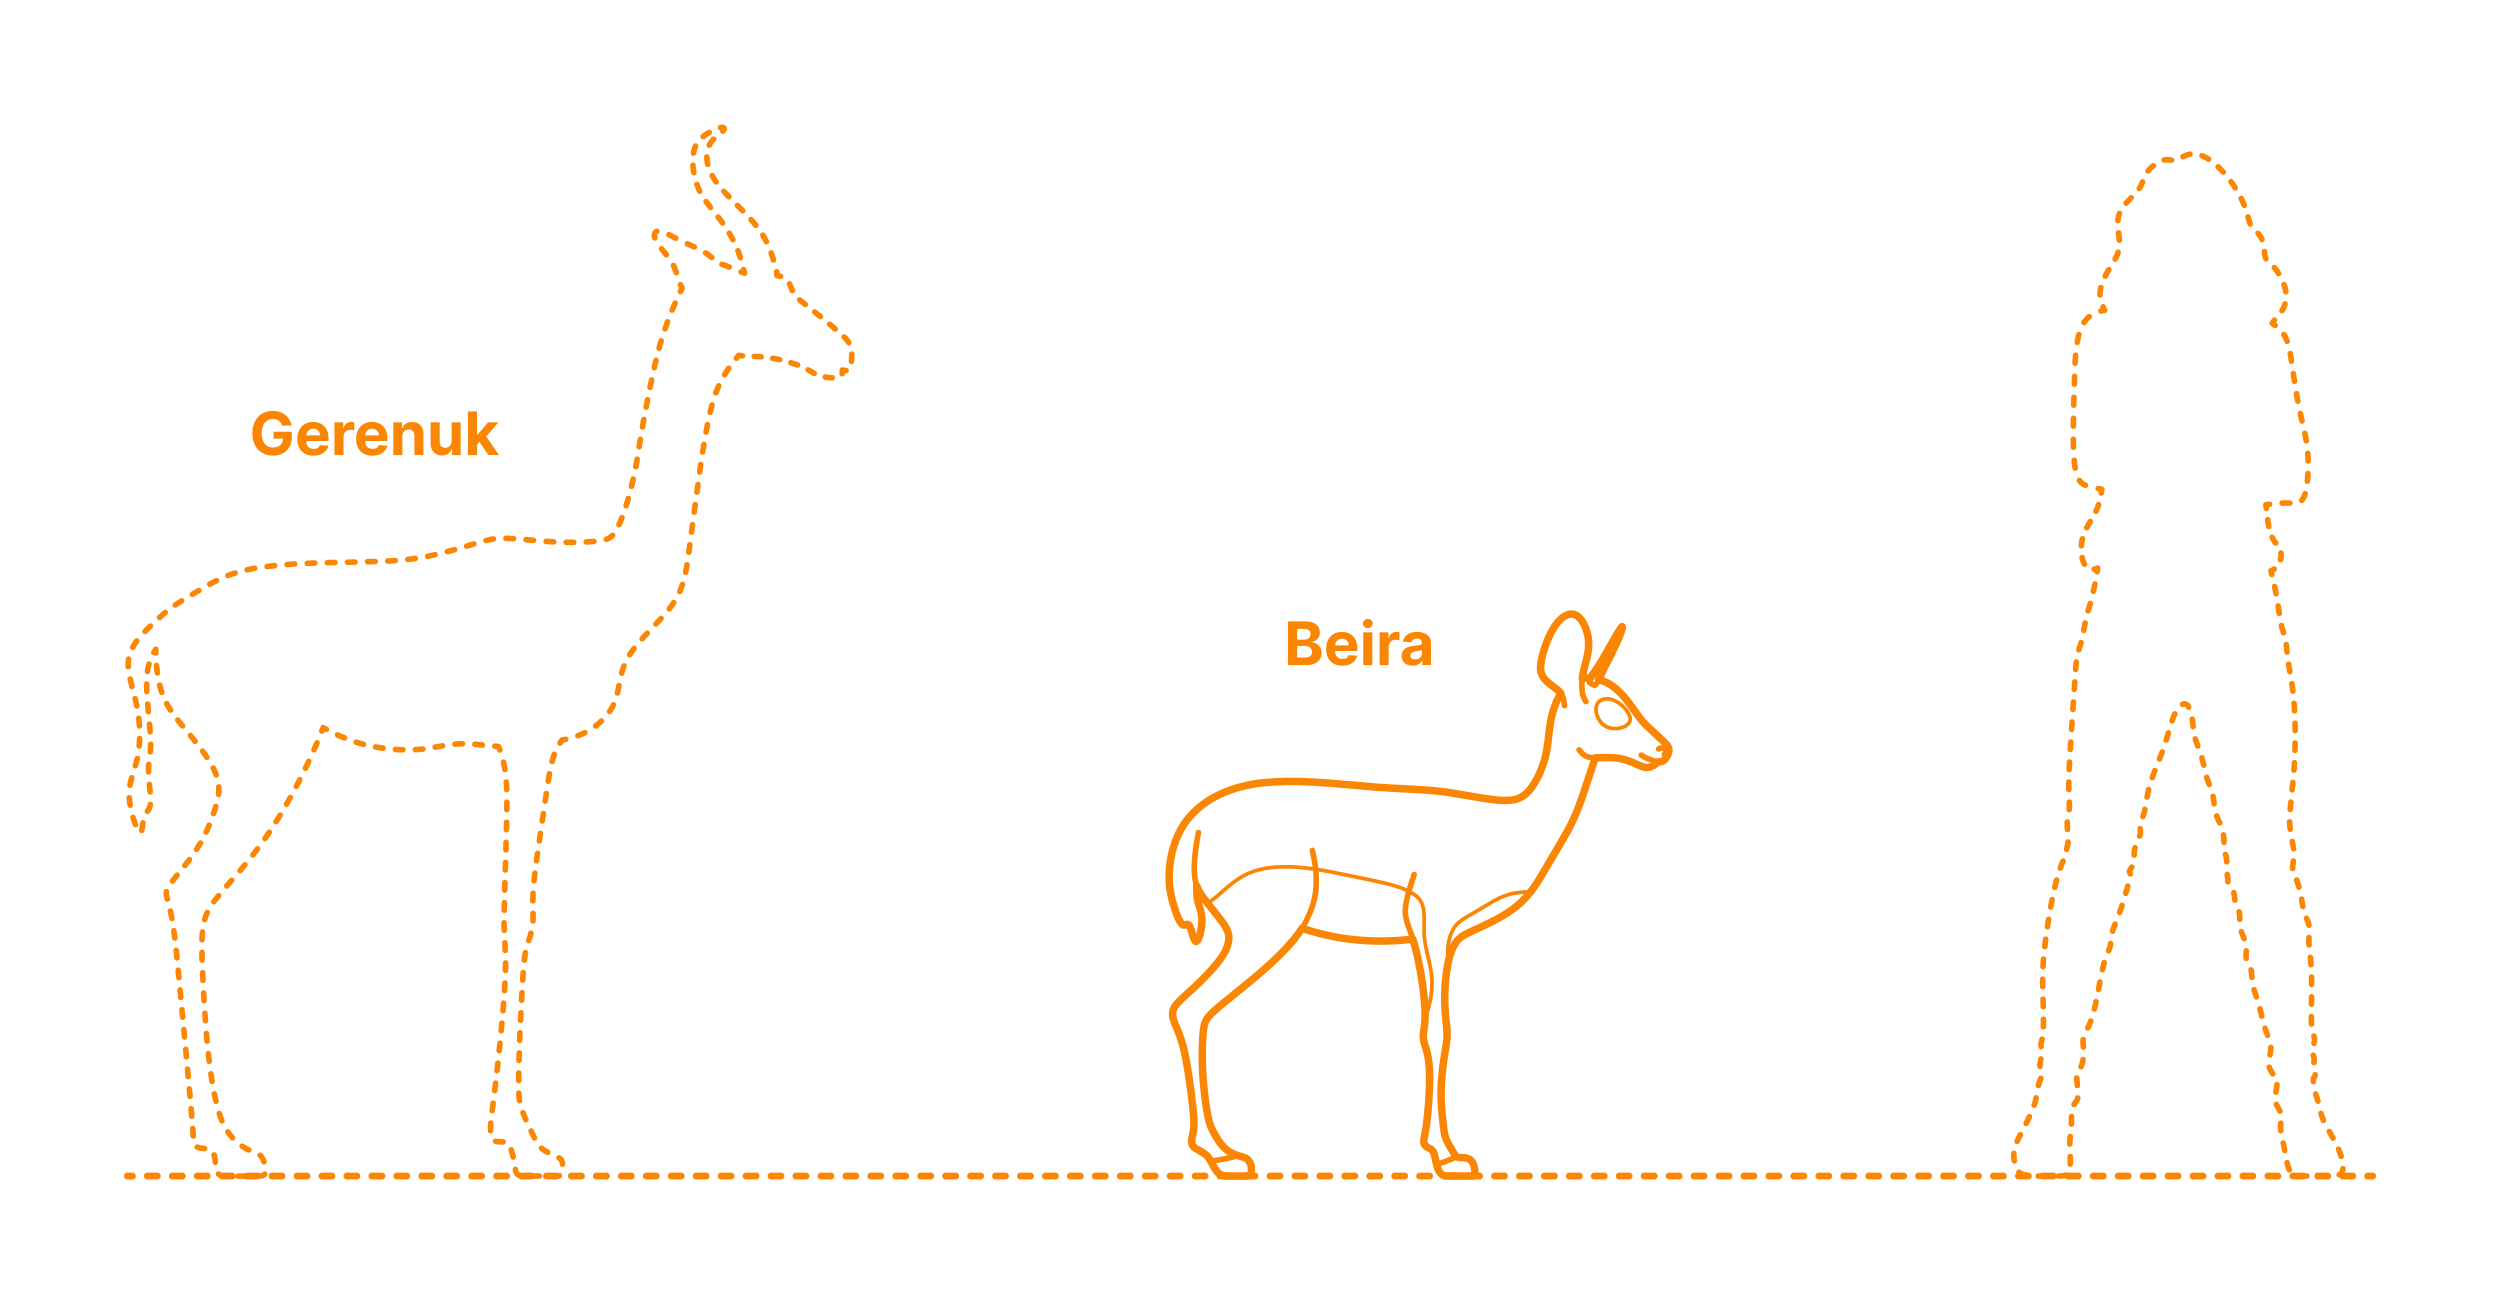 <?xml version="1.0" encoding="utf-8"?>
<!-- Generator: Adobe Illustrator 27.0.0, SVG Export Plug-In . SVG Version: 6.00 Build 0)  -->
<!DOCTYPE svg PUBLIC "-//W3C//DTD SVG 1.1//EN" "http://www.w3.org/Graphics/SVG/1.1/DTD/svg11.dtd">
<svg version="1.1" xmlns:x="http://ns.adobe.com/Extensibility/1.0/" xmlns:i="http://ns.adobe.com/AdobeIllustrator/10.0/" xmlns:graph="http://ns.adobe.com/Graphs/1.0/"
	 xmlns="http://www.w3.org/2000/svg" xmlns:xlink="http://www.w3.org/1999/xlink" x="0px" y="0px" width="1000px" height="525px"
	 viewBox="0 0 1000 525" enable-background="new 0 0 1000 525" xml:space="preserve">
<g id="FILL-BACKGROUND">
	<rect x="0" fill="#FFFFFF" width="1000" height="525"/>
</g>
<g id="N-TEXT">
	<g id="MTEXT_00000154400396371997111720000004469694049753736631_">
		<g>
			<g>
				<g>
					<path fill="#FB8604" d="M112.823,170.212c-0.119-0.415-0.287-0.783-0.503-1.104c-0.216-0.321-0.479-0.594-0.788-0.818
						s-0.662-0.396-1.057-0.516s-0.831-0.179-1.309-0.179c-0.892,0-1.675,0.222-2.348,0.665s-1.197,1.086-1.572,1.93
						s-0.562,1.874-0.562,3.09s0.185,2.25,0.554,3.102c0.369,0.853,0.892,1.501,1.568,1.947c0.676,0.446,1.475,0.669,2.395,0.669
						c0.836,0,1.55-0.149,2.144-0.448s1.049-0.72,1.364-1.266c0.314-0.545,0.473-1.19,0.473-1.935l0.75,0.111h-4.5v-2.778h7.304
						v2.199c0,1.534-0.323,2.851-0.972,3.95c-0.647,1.1-1.54,1.946-2.676,2.54c-1.137,0.594-2.438,0.891-3.903,0.891
						c-1.637,0-3.074-0.362-4.312-1.087c-1.239-0.724-2.203-1.755-2.894-3.094c-0.69-1.338-1.035-2.927-1.035-4.769
						c0-1.415,0.205-2.677,0.617-3.788s0.99-2.053,1.734-2.825c0.744-0.773,1.611-1.361,2.6-1.764s2.06-0.605,3.213-0.605
						c0.989,0,1.909,0.144,2.762,0.431s1.609,0.692,2.271,1.214c0.661,0.523,1.203,1.144,1.623,1.862
						c0.421,0.719,0.69,1.51,0.81,2.374H112.823z"/>
					<path fill="#FB8604" d="M125.403,182.281c-1.347,0-2.504-0.274-3.473-0.823s-1.715-1.327-2.237-2.335
						c-0.523-1.009-0.784-2.203-0.784-3.584c0-1.347,0.261-2.528,0.784-3.545c0.522-1.017,1.26-1.81,2.211-2.378
						c0.952-0.568,2.07-0.852,3.354-0.852c0.863,0,1.669,0.138,2.416,0.413c0.747,0.276,1.4,0.689,1.96,1.24
						s0.996,1.243,1.309,2.075c0.312,0.833,0.469,1.806,0.469,2.919v0.997h-11.055v-2.25h7.637c0-0.522-0.113-0.985-0.341-1.389
						c-0.228-0.403-0.541-0.72-0.941-0.95c-0.401-0.23-0.865-0.345-1.394-0.345c-0.552,0-1.039,0.126-1.462,0.379
						c-0.424,0.253-0.754,0.591-0.993,1.014c-0.238,0.423-0.36,0.894-0.366,1.411v2.139c0,0.647,0.121,1.208,0.362,1.679
						c0.241,0.472,0.584,0.835,1.027,1.091c0.442,0.255,0.968,0.383,1.576,0.383c0.403,0,0.772-0.057,1.108-0.17
						c0.335-0.114,0.622-0.284,0.86-0.511c0.238-0.228,0.421-0.506,0.546-0.835l3.357,0.222c-0.17,0.807-0.519,1.51-1.044,2.109
						s-1.201,1.065-2.028,1.398C127.436,182.114,126.482,182.281,125.403,182.281z"/>
					<path fill="#FB8604" d="M133.781,182.025v-13.091h3.52v2.284h0.137c0.238-0.812,0.639-1.428,1.201-1.845
						c0.562-0.418,1.211-0.626,1.943-0.626c0.182,0,0.378,0.011,0.588,0.034c0.211,0.022,0.396,0.054,0.555,0.094v3.221
						c-0.171-0.051-0.406-0.096-0.708-0.136c-0.301-0.04-0.576-0.06-0.826-0.06c-0.534,0-1.01,0.115-1.428,0.345
						s-0.747,0.55-0.988,0.959c-0.242,0.409-0.362,0.88-0.362,1.415v7.406H133.781z"/>
					<path fill="#FB8604" d="M148.942,182.281c-1.346,0-2.504-0.274-3.473-0.823s-1.715-1.327-2.237-2.335
						c-0.522-1.009-0.784-2.203-0.784-3.584c0-1.347,0.262-2.528,0.784-3.545s1.26-1.81,2.212-2.378
						c0.951-0.568,2.069-0.852,3.354-0.852c0.863,0,1.669,0.138,2.416,0.413c0.747,0.276,1.4,0.689,1.961,1.24
						c0.56,0.551,0.995,1.243,1.308,2.075c0.312,0.833,0.469,1.806,0.469,2.919v0.997h-11.054v-2.25h7.637
						c0-0.522-0.114-0.985-0.342-1.389c-0.227-0.403-0.541-0.72-0.941-0.95s-0.865-0.345-1.394-0.345
						c-0.551,0-1.038,0.126-1.462,0.379c-0.423,0.253-0.754,0.591-0.992,1.014c-0.239,0.423-0.361,0.894-0.367,1.411v2.139
						c0,0.647,0.121,1.208,0.362,1.679c0.242,0.472,0.584,0.835,1.027,1.091c0.443,0.255,0.969,0.383,1.577,0.383
						c0.403,0,0.772-0.057,1.107-0.17s0.622-0.284,0.861-0.511c0.238-0.228,0.42-0.506,0.545-0.835l3.358,0.222
						c-0.171,0.807-0.519,1.51-1.044,2.109c-0.526,0.6-1.202,1.065-2.029,1.398C150.976,182.114,150.022,182.281,148.942,182.281z"
						/>
					<path fill="#FB8604" d="M160.951,174.457v7.568h-3.631v-13.091h3.461v2.31h0.153c0.289-0.761,0.775-1.365,1.457-1.811
						c0.682-0.446,1.509-0.669,2.48-0.669c0.909,0,1.701,0.199,2.378,0.597c0.676,0.397,1.201,0.964,1.576,1.7
						s0.562,1.612,0.562,2.629v8.335h-3.631v-7.688c0.006-0.801-0.198-1.428-0.613-1.879s-0.985-0.677-1.713-0.677
						c-0.489,0-0.919,0.105-1.291,0.315c-0.372,0.21-0.662,0.516-0.87,0.917C161.063,173.413,160.957,173.894,160.951,174.457z"/>
					<path fill="#FB8604" d="M180.639,176.451v-7.517h3.631v13.091h-3.486v-2.378h-0.137c-0.295,0.767-0.785,1.384-1.47,1.85
						s-1.519,0.699-2.501,0.699c-0.875,0-1.646-0.199-2.311-0.597c-0.664-0.397-1.183-0.963-1.555-1.696s-0.562-1.611-0.567-2.634
						v-8.335h3.631v7.688c0.006,0.772,0.213,1.383,0.622,1.833c0.409,0.449,0.958,0.673,1.646,0.673
						c0.438,0,0.847-0.101,1.227-0.302c0.381-0.202,0.689-0.501,0.925-0.899C180.529,177.528,180.644,177.036,180.639,176.451z"/>
					<path fill="#FB8604" d="M187.167,182.025V164.57h3.631v17.455H187.167z M190.457,178.258l0.008-4.355h0.528l4.193-4.969h4.168
						l-5.634,6.58h-0.86L190.457,178.258z M195.349,182.025l-3.853-5.702l2.421-2.565l5.685,8.267H195.349z"/>
				</g>
			</g>
		</g>
	</g>
	<g id="MTEXT_00000119826489040100957770000013278149748559754391_">
		<g>
			<g>
				<g>
					<path fill="#FB8604" d="M515.172,266.025V248.57h6.988c1.284,0,2.355,0.19,3.213,0.571c0.858,0.38,1.503,0.907,1.935,1.581
						s0.648,1.448,0.648,2.323c0,0.682-0.137,1.28-0.409,1.794c-0.273,0.514-0.646,0.935-1.121,1.261s-1.016,0.558-1.623,0.695v0.17
						c0.664,0.028,1.288,0.216,1.87,0.562s1.056,0.831,1.419,1.453c0.364,0.622,0.546,1.362,0.546,2.22
						c0,0.926-0.229,1.751-0.687,2.476c-0.457,0.725-1.132,1.297-2.023,1.717c-0.893,0.421-1.992,0.631-3.299,0.631H515.172z
						 M518.862,255.875h2.735c0.506,0,0.956-0.09,1.351-0.269c0.396-0.179,0.708-0.433,0.938-0.763
						c0.23-0.33,0.346-0.725,0.346-1.185c0-0.63-0.224-1.139-0.669-1.525c-0.446-0.386-1.078-0.58-1.896-0.58h-2.804V255.875z
						 M518.862,263.008h3.008c1.028,0,1.778-0.197,2.25-0.592s0.708-0.922,0.708-1.581c0-0.483-0.117-0.909-0.35-1.278
						c-0.233-0.369-0.564-0.659-0.993-0.869c-0.429-0.21-0.938-0.315-1.529-0.315h-3.094V263.008z"/>
					<path fill="#FB8604" d="M536.93,266.281c-1.347,0-2.504-0.274-3.473-0.823s-1.715-1.327-2.237-2.335
						c-0.523-1.009-0.784-2.203-0.784-3.584c0-1.347,0.261-2.528,0.784-3.545c0.522-1.017,1.26-1.81,2.211-2.378
						c0.952-0.568,2.07-0.852,3.354-0.852c0.863,0,1.669,0.138,2.416,0.413c0.747,0.276,1.4,0.689,1.96,1.24
						s0.996,1.243,1.309,2.075c0.312,0.833,0.469,1.806,0.469,2.919v0.997h-11.055v-2.25h7.637c0-0.522-0.113-0.985-0.341-1.389
						c-0.228-0.403-0.541-0.72-0.941-0.95c-0.401-0.23-0.865-0.345-1.394-0.345c-0.552,0-1.039,0.126-1.462,0.379
						c-0.424,0.253-0.754,0.591-0.993,1.014c-0.238,0.423-0.36,0.894-0.366,1.411v2.139c0,0.647,0.121,1.208,0.362,1.679
						c0.241,0.472,0.584,0.835,1.027,1.091c0.442,0.255,0.968,0.383,1.576,0.383c0.403,0,0.772-0.057,1.108-0.17
						c0.335-0.114,0.622-0.284,0.86-0.511c0.238-0.228,0.421-0.506,0.546-0.835l3.357,0.222c-0.17,0.807-0.519,1.51-1.044,2.109
						s-1.201,1.065-2.028,1.398C538.962,266.114,538.009,266.281,536.93,266.281z"/>
					<path fill="#FB8604" d="M547.14,251.247c-0.54,0-1.003-0.179-1.389-0.537c-0.387-0.358-0.58-0.79-0.58-1.295
						c0-0.505,0.193-0.939,0.58-1.3c0.386-0.361,0.847-0.541,1.381-0.541c0.545,0,1.01,0.179,1.393,0.537
						c0.384,0.358,0.576,0.79,0.576,1.295c0,0.505-0.192,0.939-0.576,1.299C548.142,251.066,547.68,251.247,547.14,251.247z
						 M545.308,266.025v-13.091h3.631v13.091H545.308z"/>
					<path fill="#FB8604" d="M551.836,266.025v-13.091h3.52v2.284h0.137c0.238-0.812,0.639-1.428,1.201-1.845
						c0.562-0.418,1.211-0.626,1.943-0.626c0.182,0,0.378,0.011,0.588,0.034c0.211,0.022,0.396,0.054,0.555,0.094v3.221
						c-0.171-0.051-0.406-0.096-0.708-0.136c-0.301-0.04-0.576-0.06-0.826-0.06c-0.534,0-1.01,0.115-1.428,0.345
						s-0.747,0.55-0.988,0.959c-0.242,0.409-0.362,0.88-0.362,1.415v7.406H551.836z"/>
					<path fill="#FB8604" d="M565.012,266.272c-0.835,0-1.579-0.146-2.232-0.439s-1.169-0.727-1.547-1.304s-0.566-1.297-0.566-2.161
						c0-0.727,0.133-1.338,0.4-1.833c0.267-0.494,0.631-0.892,1.091-1.193s0.984-0.529,1.572-0.682s1.206-0.261,1.854-0.324
						c0.762-0.08,1.375-0.155,1.841-0.226c0.466-0.071,0.804-0.177,1.015-0.319c0.21-0.142,0.315-0.352,0.315-0.631v-0.051
						c0-0.54-0.169-0.958-0.508-1.253c-0.338-0.295-0.816-0.443-1.436-0.443c-0.653,0-1.174,0.144-1.56,0.431
						c-0.387,0.287-0.643,0.646-0.768,1.078l-3.357-0.273c0.17-0.795,0.506-1.484,1.006-2.067c0.5-0.582,1.146-1.031,1.938-1.347
						c0.793-0.315,1.712-0.473,2.757-0.473c0.728,0,1.425,0.085,2.093,0.255c0.667,0.17,1.262,0.435,1.781,0.793
						s0.931,0.817,1.231,1.376s0.452,1.229,0.452,2.007v8.83h-3.443v-1.815h-0.103c-0.21,0.409-0.491,0.769-0.844,1.078
						c-0.353,0.31-0.775,0.551-1.27,0.725C566.23,266.186,565.66,266.272,565.012,266.272z M566.052,263.767
						c0.534,0,1.006-0.107,1.415-0.32s0.729-0.501,0.963-0.865c0.233-0.363,0.35-0.775,0.35-1.236v-1.389
						c-0.114,0.074-0.269,0.141-0.465,0.201c-0.195,0.06-0.416,0.113-0.66,0.162s-0.489,0.091-0.733,0.128s-0.466,0.07-0.664,0.098
						c-0.427,0.062-0.799,0.162-1.117,0.298c-0.318,0.136-0.565,0.319-0.741,0.549c-0.176,0.23-0.264,0.516-0.264,0.857
						c0,0.494,0.18,0.871,0.541,1.129C565.036,263.637,565.495,263.767,566.052,263.767z"/>
				</g>
			</g>
		</g>
	</g>
</g>
<g id="N-DIMENSIONS">
</g>
<g id="_x32_D_x24_AG-DIAGRAM">
	<g id="POLYLINE_00000133516316828664170180000003500539588201925562_">
		<g>
			<g>
				
					<line fill="none" stroke="#FB8604" stroke-width="2.75" stroke-linecap="round" stroke-linejoin="round" x1="50.943" y1="470.414" x2="52.943" y2="470.414"/>
				
					<line fill="none" stroke="#FB8604" stroke-width="2.75" stroke-linecap="round" stroke-linejoin="round" stroke-dasharray="3.992,5.987" x1="58.931" y1="470.414" x2="944.063" y2="470.414"/>
				
					<line fill="none" stroke="#FB8604" stroke-width="2.75" stroke-linecap="round" stroke-linejoin="round" x1="947.057" y1="470.414" x2="949.057" y2="470.414"/>
			</g>
		</g>
	</g>
</g>
<g id="_x32_D_x24_AG-DETAILS-DIAGRAM">
	<g id="POLYLINE_00000118389254162196789710000001954257947098902934_">
		<g>
			<g>
				<path fill="none" stroke="#FB8604" stroke-width="2.25" stroke-linecap="round" stroke-linejoin="round" d="M62.328,261.206
					c-0.013-0.501-0.021-1.001-0.026-1.5c-0.281,0.413-0.547,0.836-0.796,1.271"/>
				
					<path fill="none" stroke="#FB8604" stroke-width="2.25" stroke-linecap="round" stroke-linejoin="round" stroke-dasharray="3.021,5.035" d="
					M59.588,265.618c-0.385,1.405-0.631,2.854-0.771,4.297c-0.686,8.224,1.208,18.277,1.446,26.514
					c0.059,1.905-0.053,3.852-0.3,5.742c-0.189,1.456-0.512,3.654-0.557,5.118c-0.062,1.359,0.018,2.781,0.128,4.136l0.548,5.783
					c0.107,1.457,0.214,2.972,0.056,4.426c-0.077,0.707-0.254,1.413-0.616,2.031c-0.321,0.568-0.81,1.122-1.169,1.667
					c-0.287,0.432-0.522,0.903-0.683,1.397c-0.552,1.711-0.581,3.812-0.99,5.557c-0.059,0.217-0.123,0.44-0.252,0.627l-0.007,0.01
					l-0.007,0.01l-0.008,0.009l-0.008,0.009l-0.008,0.009l-0.008,0.009l-0.008,0.008l-0.008,0.008l-0.008,0.007l-0.008,0.007
					l-0.008,0.007l-0.008,0.006l-0.008,0.006l-0.008,0.006l-0.008,0.006l-0.008,0.005l-0.009,0.005l-0.009,0.005l-0.009,0.004
					l-0.009,0.004l-0.009,0.003l-0.009,0.003l-0.009,0.003l-0.009,0.003l-0.014,0.003l-0.014,0.002l-0.014,0.002l-0.014,0.001
					h-0.014l-0.014,0l-0.015-0.001l-0.015-0.002l-0.015-0.002l-0.015-0.004l-0.015-0.004l-0.015-0.005l-0.015-0.006l-0.016-0.006
					l-0.016-0.007l-0.016-0.008l-0.016-0.009l-0.016-0.009L55.949,333l-0.016-0.011l-0.017-0.012l-0.017-0.012l-0.017-0.013
					l-0.017-0.013l-0.017-0.014l-0.017-0.015l-0.017-0.016c-0.168-0.153-0.303-0.346-0.429-0.534
					c-0.239-0.356-0.44-0.768-0.628-1.154c-1.218-2.672-2.012-5.56-2.581-8.437c-0.305-1.632-0.522-3.302-0.525-4.964
					c-0.007-1.543,0.166-3.098,0.484-4.607c0.65-3.136,2.11-6.653,2.788-9.783c0.822-3.726,1.05-7.597,0.932-11.404
					c-0.102-3.046-0.447-6.134-1.022-9.127c-0.622-3.179-1.839-7.447-2.62-10.613c-0.754-3.249-1.379-6.706-0.488-9.989
					c0.571-2.125,1.664-4.081,2.955-5.849c2.516-3.48,6.561-6.972,9.706-9.916c3.415-3.232,7.511-5.779,11.533-8.185
					c4.718-2.735,10.347-6.317,15.455-8.193c4.63-1.779,9.562-2.803,14.471-3.442c7.104-0.938,14.802-1.298,21.97-1.562
					c6.427-0.167,24.822-0.415,31.044-0.949c4.055-0.308,8.256-0.849,12.24-1.666c4.255-0.862,8.724-2.055,12.892-3.276
					c2.575-0.734,9.733-3.027,12.485-3.511c1.622-0.323,3.304-0.479,4.958-0.461c4.047,0.05,12.591,0.985,16.549,1.267
					c7.058,0.51,14.255,0.671,21.291-0.165c1.326-0.184,2.696-0.36,3.928-0.912c0.977-0.433,1.794-1.165,2.427-2.019
					c0.597-0.795,1.083-1.691,1.522-2.581c0.663-1.361,1.268-2.827,1.808-4.242c2.4-6.368,4.042-13.174,5.337-19.85
					c0.812-4.184,1.464-8.922,2.169-13.123c1.928-10.649,4.194-22.972,6.908-33.428c1.917-7.288,4.58-14.462,7.729-21.337"/>
				<path fill="none" stroke="#FB8604" stroke-width="2.25" stroke-linecap="round" stroke-linejoin="round" d="M272.173,116.599
					c0.216-0.451,0.434-0.901,0.654-1.35c-0.232-0.434-0.442-0.889-0.636-1.358"/>
				
					<path fill="none" stroke="#FB8604" stroke-width="2.25" stroke-linecap="round" stroke-linejoin="round" stroke-dasharray="3.076,5.127" d="
					M270.538,109.036c-0.181-0.539-0.369-1.065-0.573-1.571c-0.721-1.811-1.797-3.474-2.99-5.006
					c-1.573-2.052-3.582-4.205-4.729-6.532c-0.288-0.62-0.543-1.297-0.488-1.992c0.038-0.479,0.268-0.951,0.669-1.227
					c0.323-0.229,0.728-0.315,1.12-0.303c0.438,0.012,0.872,0.118,1.289,0.249c0.719,0.229,1.43,0.554,2.11,0.882
					c1.175,0.569,3.288,1.721,4.462,2.312c1.503,0.768,4.329,2.01,5.898,2.709c3.42,1.552,6.991,3.317,9.154,6.518
					c2.295,0.554,4.556,1.405,6.718,2.35c0.276,0.121,0.566,0.251,0.866,0.384"/>
				<path fill="none" stroke="#FB8604" stroke-width="2.25" stroke-linecap="round" stroke-linejoin="round" d="M296.407,108.804
					c0.492,0.185,0.974,0.346,1.427,0.462c-0.06-0.185-0.217-0.758-0.402-1.447"/>
				
					<path fill="none" stroke="#FB8604" stroke-width="2.25" stroke-linecap="round" stroke-linejoin="round" stroke-dasharray="2.941,4.902" d="
					M296.15,103.086c-1.484-4.855-3.948-9.382-6.857-13.527c-2.679-3.934-6.55-7.823-8.852-12.006
					c-1.173-2.116-2.001-4.432-2.557-6.784c-0.54-2.322-0.842-4.731-0.768-7.117c0.065-2.008,0.427-4.059,1.419-5.828
					c1.367-2.461,3.761-4.144,6.195-5.448c1.102-0.566,2.256-1.103,3.474-1.36c0.334-0.062,0.686-0.112,1.022-0.033
					c0.185,0.045,0.369,0.16,0.436,0.346c0.068,0.184,0.019,0.387-0.067,0.556c-0.235,0.433-0.642,0.768-1.009,1.087
					c-1.61,1.332-3.452,2.591-4.524,4.43c-1.198,2.011-1.518,4.442-1.251,6.742c0.43,3.843,2.499,7.271,4.876,10.236
					c3.086,3.877,8.315,8.637,11.672,12.299c2.415,2.611,4.738,5.411,6.447,8.543c1.927,3.467,3.206,7.3,4.272,11.124"/>
				<path fill="none" stroke="#FB8604" stroke-width="2.25" stroke-linecap="round" stroke-linejoin="round" d="M310.665,108.722
					c0.086,0.495,0.134,0.996,0.102,1.495c0.492,0.071,0.988,0.165,1.471,0.301"/>
				
					<path fill="none" stroke="#FB8604" stroke-width="2.25" stroke-linecap="round" stroke-linejoin="round" stroke-dasharray="2.901,4.834" d="
					M315.8,113.539c0.666,1.372,1.066,2.948,1.882,4.224c0.597,0.925,1.461,1.646,2.316,2.324
					c5.671,4.467,12.046,9.575,17.391,14.408c0.637,0.611,1.267,1.264,1.787,1.979c0.417,0.573,0.768,1.201,1.006,1.869
					c0.712,2.068,0.539,4.337,0.394,6.484c-0.06,0.671-0.093,1.406-0.291,2.055c-0.007,0.022-0.014,0.044-0.021,0.066"/>
				<path fill="none" stroke="#FB8604" stroke-width="2.25" stroke-linecap="round" stroke-linejoin="round" d="M338.431,148.208
					c-0.5,0-1-0.093-1.483-0.212c-0.002,0.04-0.005,0.12-0.006,0.16l-0.01,0.663c-0.007,0.223-0.021,0.453-0.065,0.675"/>
				
					<path fill="none" stroke="#FB8604" stroke-width="2.25" stroke-linecap="round" stroke-linejoin="round" stroke-dasharray="2.804,4.673" d="
					M332.895,151.117c-0.734-0.019-1.468-0.096-2.189-0.197c-1.753-0.254-3.491-0.745-5.052-1.595
					c-1.298-0.7-2.819-1.677-4.16-2.287c-2.047-0.953-4.221-1.695-6.387-2.325c-3.254-0.931-6.613-1.628-9.985-1.94
					c-1.768-0.172-3.807-0.209-5.788-0.305"/>
				<path fill="none" stroke="#FB8604" stroke-width="2.25" stroke-linecap="round" stroke-linejoin="round" d="M297.003,142.312
					c-0.512-0.048-1.01-0.106-1.488-0.178c-0.322,0.38-0.641,0.764-0.958,1.15"/>
				
					<path fill="none" stroke="#FB8604" stroke-width="2.25" stroke-linecap="round" stroke-linejoin="round" stroke-dasharray="3.035,5.059" d="
					M291.498,147.318c-1.579,2.269-2.985,4.654-4.099,7.18c-1.462,3.283-2.475,6.804-3.307,10.294
					c-1.556,6.529-2.773,14.189-3.802,20.852l-5.283,39.011c-0.559,3.717-1.29,7.491-2.7,10.988
					c-0.864,2.167-1.989,4.245-3.316,6.164c-2.619,3.857-7.963,9.138-11.151,12.612c-2.772,3.054-5.561,6.253-7.406,9.969
					c-0.987,2.004-1.647,4.175-2.137,6.351c-0.686,2.996-1.12,6.487-2.149,9.384c-0.526,1.486-1.253,2.909-2.123,4.222
					c-1.591,2.401-3.664,4.476-5.972,6.191c-2.787,2.076-5.96,3.614-9.298,4.579"/>
				<path fill="none" stroke="#FB8604" stroke-width="2.25" stroke-linecap="round" stroke-linejoin="round" d="M226.298,295.715
					c-0.49,0.098-0.983,0.185-1.478,0.259c-0.275,0.415-0.548,0.833-0.816,1.256"/>
				
					<path fill="none" stroke="#FB8604" stroke-width="2.25" stroke-linecap="round" stroke-linejoin="round" stroke-dasharray="3.017,5.028" d="
					M221.707,301.691c-0.508,1.364-0.882,2.818-1.203,4.233c-0.554,2.463-1.064,5.546-1.477,8.052
					c-1.616,11.316-4.326,28.106-5.528,39.344c-0.217,2.27-0.359,4.657-0.375,6.937c-0.056,3.256,0.352,6.933-0.106,10.167
					c-0.279,2.22-1.33,5.114-1.969,7.256c-0.411,1.388-0.782,2.844-1.031,4.269c-0.394,2.228-0.588,4.638-0.746,6.897
					c-0.842,15.043-1.961,32.809-1.762,47.782c0.031,1.404,0.121,2.834,0.396,4.212c0.657,3.207,2.108,6.268,3.447,9.238
					c1.123,2.273,2.518,5.672,3.944,7.733c0.584,0.83,1.314,1.557,2.146,2.139c1.739,1.208,3.838,2.058,5.743,2.968
					c0.473,0.235,0.945,0.519,1.26,0.953c0.23,0.313,0.37,0.685,0.455,1.061c0.116,0.516,0.152,1.053,0.157,1.58
					c-0.002,0.873-0.077,1.764-0.335,2.602c-0.101,0.31-0.24,0.619-0.47,0.856c-0.164,0.17-0.375,0.29-0.602,0.352
					c-0.293,0.083-0.61,0.087-0.913,0.09c-0.895-0.034-13.818,0.088-14.253-0.092c-0.713-0.099-1.47-0.342-1.856-0.997
					c-0.136-0.221-0.231-0.468-0.305-0.716c-0.226-0.759-0.326-1.897-0.436-2.691c-0.27-2.03-0.784-4.059-1.399-6.01
					c-0.22-0.666-0.44-1.37-0.791-1.979c-0.222-0.383-0.537-0.724-0.945-0.91c-0.328-0.154-0.692-0.216-1.05-0.253
					c-1.016-0.105-2.16,0.019-3.168-0.164c-0.414-0.081-0.821-0.246-1.136-0.532c-0.379-0.34-0.608-0.812-0.774-1.286
					c-0.292-0.836-0.39-1.732-0.423-2.613c-0.059-1.624,0.123-3.336,0.298-4.953c1.676-12.56,3.408-27.897,4.512-40.511
					c0.536-6.531,1.149-13.883,1.218-20.394c0.122-5.875-0.651-12.286-0.633-18.163c0.074-10.286,1.316-39.575,1.15-49.604
					c-0.034-2.31-0.126-4.842-0.326-7.144c-0.245-3.043-0.784-6.079-1.661-9.009"/>
				<path fill="none" stroke="#FB8604" stroke-width="2.25" stroke-linecap="round" stroke-linejoin="round" d="M199.959,300.006
					c-0.174-0.469-0.358-0.934-0.551-1.395l-1.493-0.142"/>
				
					<path fill="none" stroke="#FB8604" stroke-width="2.25" stroke-linecap="round" stroke-linejoin="round" stroke-dasharray="2.997,4.995" d="
					M192.942,297.995l-2.525-0.241c-2.27-0.168-4.64-0.287-6.915-0.198c-1.851,0.07-3.761,0.308-5.589,0.611
					c-2.228,0.392-6.386,1.203-8.566,1.438c-1.758,0.206-3.591,0.313-5.36,0.342c-6.627,0.081-13.301-0.732-19.685-2.525
					c-3.967-1.118-7.83-2.658-11.525-4.507"/>
				<path fill="none" stroke="#FB8604" stroke-width="2.25" stroke-linecap="round" stroke-linejoin="round" d="M130.565,291.759
					c-0.439-0.238-0.875-0.481-1.309-0.728c-0.177,0.467-0.356,0.934-0.537,1.401"/>
				
					<path fill="none" stroke="#FB8604" stroke-width="2.25" stroke-linecap="round" stroke-linejoin="round" stroke-dasharray="3.046,5.077" d="
					M126.813,297.136c-3.039,7.206-6.565,14.313-10.271,21.111c-3.193,5.797-6.76,11.756-10.539,17.18
					c-2.817,4.057-6.037,8.146-9.213,11.933c-2.623,3.155-9.727,10.976-11.894,14.193c-1.093,1.583-2.034,3.29-2.669,5.11
					c-0.827,2.336-1.173,4.833-1.343,7.297c-0.395,6.506,0.139,14.282,0.413,20.838c0.698,12.093,1.527,25.171,3.415,37.114
					c0.73,4.483,1.606,9.061,2.964,13.399c0.633,1.988,1.401,3.965,2.428,5.785c0.927,1.645,2.083,3.172,3.385,4.539
					c1.782,1.872,3.894,3.461,6.278,4.482c0.977,0.442,2.255,0.876,3.221,1.343c0.342,0.169,0.678,0.365,0.979,0.601
					c0.551,0.425,0.961,1.01,1.247,1.64c0.335,0.733,0.566,1.519,0.744,2.303c0.084,0.39,0.157,0.787,0.206,1.186"/>
				<path fill="none" stroke="#FB8604" stroke-width="2.25" stroke-linecap="round" stroke-linejoin="round" d="M105.889,469.67
					c-0.07,0.101-0.153,0.193-0.254,0.274c-0.297,0.236-0.676,0.336-1.045,0.391c0.096,0.038-0.49,0.061-1.47,0.075"/>
				
					<path fill="none" stroke="#FB8604" stroke-width="2.25" stroke-linecap="round" stroke-linejoin="round" stroke-dasharray="2.982,4.97" d="
					M98.146,470.423c-3.646-0.008-7.498-0.035-7.587-0.01c-0.819-0.016-1.702,0.03-2.468-0.305
					c-0.386-0.166-0.721-0.445-0.955-0.794c-0.303-0.446-0.458-0.975-0.58-1.494c-0.396-1.724-0.405-3.845-0.824-5.564
					c-0.14-0.536-0.341-1.068-0.676-1.513c-0.224-0.3-0.513-0.55-0.841-0.731c-1.035-0.556-2.39-0.585-3.536-0.74
					c-0.6-0.078-1.221-0.164-1.767-0.438c-0.515-0.25-0.916-0.676-1.146-1.199c-0.206-0.448-0.272-0.946-0.332-1.431
					c-0.795-13.185-5.212-57.973-6.504-71.827c-0.438-4.158-1.098-10.668-1.775-14.78c-0.528-3.4-1.332-6.9-2.269-10.213
					c0,0-0.108-0.421-0.108-0.421l-0.048-0.199l-0.044-0.192l-0.04-0.186c-0.071-0.342-0.13-0.701-0.142-1.051
					c-0.031-0.649,0.143-1.297,0.43-1.877c0.274-0.575,0.639-1.104,1.001-1.625c1.424-2,4.372-5.504,5.865-7.432
					c2.399-3.088,4.796-6.344,6.701-9.757c2.226-3.957,3.972-8.228,5.354-12.548c0.706-2.229,1.397-4.529,1.613-6.866
					c0.156-1.702,0.042-3.438-0.338-5.104c-0.71-3.111-2.273-5.964-3.99-8.627c-3.174-4.955-7.866-10.423-11.637-14.985
					c-2.465-3.054-4.745-6.35-6.215-10.007c-0.978-2.41-1.614-4.977-2.061-7.535c-0.412-2.392-0.664-4.838-0.8-7.282"/>
			</g>
		</g>
	</g>
	<g id="POLYLINE_00000154386982331668773880000002146621744961079442_">
		<g>
			<g>
				<path fill="none" stroke="#FB8604" stroke-width="2.25" stroke-linecap="round" stroke-linejoin="round" d="M925.339,432.671
					c0.017-0.511,0.049-1.02,0.07-1.499c0.222-0.179,0.43-0.393,0.543-0.659c0.079-0.199,0.099-0.417,0.094-0.63"/>
				
					<path fill="none" stroke="#FB8604" stroke-width="2.25" stroke-linecap="round" stroke-linejoin="round" stroke-dasharray="2.967,4.946" d="
					M925.583,425.024c0.035-0.349,0.066-0.691,0.075-1.012c0.014-0.449,0.002-0.909-0.124-1.343
					c-0.189-0.684-0.671-1.312-0.705-2.038c-0.019-0.327,0.034-0.657,0.102-0.976c0.225-1.02,0.663-2.073,0.835-3.104
					c0.092-0.526,0.074-1.069-0.042-1.59c-0.216-0.949-0.64-1.901-0.827-2.858c-0.296-1.448-0.351-2.968-0.382-4.443
					c-0.041-1.68,0.119-8.163,0.146-9.948c0.034-4.042-0.004-8.394-0.282-12.425c-0.137-2.596-0.755-5.784-0.837-8.344
					c-0.051-1.814,0.375-3.815,0.233-5.628c-0.078-1.14-0.446-2.241-0.865-3.296l-0.903-2.201c-0.479-1.18-0.786-2.436-0.983-3.692
					c-0.213-1.404-0.511-3.603-0.839-4.958c-0.47-2.059-1.093-4.12-1.835-6.097c-0.309-0.815-0.875-2.162-1.121-2.98
					c-0.068-0.231-0.129-0.471-0.158-0.71c-0.053-0.543,0.048-1.244,0.111-1.792c0.176-1.286,0.462-2.891,0.448-4.179
					c-0.002-0.729-0.099-1.468-0.225-2.185l-0.542-2.798l-0.189-1.091c-0.286-2.056-0.871-4.868-0.86-6.923
					c-0.012-3.832,1.243-13.949,1.584-17.895c0.535-6.01,0.717-12.263,0.671-18.296c-0.061-6.333-0.378-12.851-1.373-19.108
					c-0.458-2.854-1.521-8.679-1.81-11.478c-0.138-1.283-0.379-4.296-0.614-5.52c-0.125-0.713-0.317-1.43-0.541-2.118
					c-0.313-0.935-0.767-2.197-1.004-3.142c-0.287-1.104-0.51-2.301-0.699-3.427l-1.035-6.784c-0.457-2.806-1.035-5.663-1.691-8.475
					"/>
				<path fill="none" stroke="#FB8604" stroke-width="2.25" stroke-linecap="round" stroke-linejoin="round" d="M908.721,229.769
					c-0.122-0.486-0.246-0.971-0.372-1.453c0.416-0.094,0.798-0.303,1.143-0.55c0.061-0.044,0.121-0.09,0.18-0.137"/>
				
					<path fill="none" stroke="#FB8604" stroke-width="2.25" stroke-linecap="round" stroke-linejoin="round" stroke-dasharray="2.728,4.547" d="
					M912.163,223.891c0.301-0.972,0.394-2,0.187-3.009c-0.357-1.895-1.873-3.246-2.87-4.824c-0.464-0.708-0.845-1.479-1.128-2.277
					c-0.596-1.671-0.914-3.455-1.171-5.207c-0.094-0.726-0.239-1.815-0.384-2.942"/>
				<path fill="none" stroke="#FB8604" stroke-width="2.25" stroke-linecap="round" stroke-linejoin="round" d="M906.515,203.381
					c-0.068-0.572-0.126-1.087-0.164-1.488c0.48-0.061,0.979-0.122,1.489-0.182"/>
				
					<path fill="none" stroke="#FB8604" stroke-width="2.25" stroke-linecap="round" stroke-linejoin="round" stroke-dasharray="3.039,5.065" d="
					M912.886,201.264c0.522-0.024,1.032-0.038,1.522-0.039c1.418-0.024,3.076,0.173,4.468-0.13c0.715-0.15,1.38-0.471,1.875-1.019
					c0.453-0.491,0.769-1.094,1.015-1.71c0.426-1.084,0.66-2.246,0.849-3.392c0.606-3.919,0.788-7.962,0.62-11.923
					c-0.096-2.161-0.332-4.395-0.697-6.527c-0.602-3.624-1.877-8.535-2.643-12.145c-1.421-6.668-2.545-14.699-3.545-21.48
					c-0.241-1.497-0.524-3.089-0.914-4.556c-0.407-1.526-0.947-3.05-1.799-4.389c-0.482-0.767-1.056-1.462-1.688-2.104"/>
				<path fill="none" stroke="#FB8604" stroke-width="2.25" stroke-linecap="round" stroke-linejoin="round" d="M910.045,130.178
					c-0.396-0.307-0.8-0.603-1.207-0.889c0.278-0.405,0.585-0.801,0.906-1.195"/>
				
					<path fill="none" stroke="#FB8604" stroke-width="2.25" stroke-linecap="round" stroke-linejoin="round" stroke-dasharray="2.953,4.922" d="
					M912.807,124.246c0.112-0.179,0.218-0.359,0.317-0.543c0.891-1.594,1.372-3.416,1.363-5.243c0.001-1.656-0.38-3.294-0.95-4.842
					c-0.92-2.447-2.237-4.777-3.943-6.762c-0.402-0.462-0.857-0.902-1.316-1.308c-0.511-0.457-1.126-0.954-1.548-1.487
					c-0.429-0.527-0.653-1.134-0.77-1.797c-0.255-1.474-0.197-3.086-0.506-4.552c-0.373-1.862-1.414-3.527-2.663-4.931
					c-0.425-0.485-0.966-0.98-1.446-1.416c-0.373-0.343-0.724-0.722-0.976-1.164c-0.172-0.296-0.309-0.618-0.43-0.938
					c-0.359-0.957-0.903-3.039-1.194-4.041c-0.678-2.388-1.633-4.728-2.805-6.916c-1.473-2.769-3.246-5.417-5.231-7.845
					c-1.794-2.179-3.8-4.244-6.064-5.938c-1.326-0.984-2.762-1.856-4.32-2.42c-1.012-0.363-2.089-0.591-3.167-0.561
					c-1.303,0.03-2.554,0.489-3.729,1.023c-1.14,0.503-2.555,1.337-3.784,1.487c-0.754,0.089-1.558-0.074-2.309-0.145
					c-0.805-0.082-1.583,0.008-2.345,0.278c-1.118,0.388-2.152,0.999-3.105,1.693c-1.006,0.743-1.94,1.603-2.714,2.587
					c-0.969,1.199-1.526,2.695-2.068,4.122c-0.436,1.139-0.957,2.269-1.69,3.25c-2.129,2.804-5.165,5.067-6.953,8.135
					c-0.372,0.638-0.687,1.317-0.901,2.025c-0.252,0.83-0.371,1.701-0.409,2.565c-0.154,3.354,0.921,6.833,0.591,10.186
					c-0.242,2.291-1.325,4.39-2.505,6.331c-1.65,2.642-3.487,5.467-4.461,8.436c-0.515,1.538-0.851,3.166-0.767,4.794
					c0.032,0.717,0.172,1.421,0.374,2.108"/>
				<path fill="none" stroke="#FB8604" stroke-width="2.25" stroke-linecap="round" stroke-linejoin="round" d="M841.261,122.721
					c0.241,0.564,0.551,1.29,0.584,1.379c-0.492,0.082-0.983,0.182-1.468,0.305"/>
				
					<path fill="none" stroke="#FB8604" stroke-width="2.25" stroke-linecap="round" stroke-linejoin="round" stroke-dasharray="3.152,5.253" d="
					M835.671,126.656c-0.533,0.438-1.019,0.932-1.445,1.474c-1.734,2.211-2.582,4.976-3.144,7.692
					c-0.763,3.806-0.99,7.872-1.169,11.75c-0.239,10.44-0.895,23.15-0.457,33.547c0.113,2.195,0.277,4.458,0.69,6.617
					c0.286,1.436,0.667,2.892,1.427,4.156c0.392,0.65,0.921,1.22,1.553,1.643c0.993,0.669,2.172,1,3.322,1.286
					c0.086,0.02,0.173,0.041,0.261,0.061"/>
				<path fill="none" stroke="#FB8604" stroke-width="2.25" stroke-linecap="round" stroke-linejoin="round" d="M839.276,195.442
					c0.513,0.105,1.013,0.205,1.472,0.291c-0.083,0.49-0.168,0.983-0.257,1.478"/>
				
					<path fill="none" stroke="#FB8604" stroke-width="2.25" stroke-linecap="round" stroke-linejoin="round" stroke-dasharray="2.844,4.74" d="
					M839.419,201.827c-0.06,0.193-0.123,0.386-0.188,0.577c-0.453,1.357-1.075,2.674-1.788,3.913l-2.099,3.544
					c-0.789,1.374-1.527,2.814-2.019,4.322c-0.406,1.242-0.657,2.541-0.772,3.842c-0.137,1.585-0.083,3.198,0.224,4.762
					c0.228,1.128,0.585,2.254,1.205,3.232c0.328,0.512,0.74,0.984,1.253,1.317c0.043,0.028,0.086,0.055,0.131,0.081"/>
				<path fill="none" stroke="#FB8604" stroke-width="2.25" stroke-linecap="round" stroke-linejoin="round" d="M837.662,227.7
					c0.487-0.113,0.961-0.302,1.419-0.49c-0.076,0.492-0.153,0.986-0.233,1.481"/>
				
					<path fill="none" stroke="#FB8604" stroke-width="2.25" stroke-linecap="round" stroke-linejoin="round" stroke-dasharray="3.008,5.014" d="
					M837.974,233.628c-0.464,2.368-0.998,4.723-1.636,7.009c-0.577,1.978-1.541,5.07-1.978,7.023
					c-0.491,2.142-0.964,5.21-1.42,7.367c-0.208,0.99-0.471,2.013-0.781,2.974c-0.353,1.081-0.969,2.823-1.21,3.899
					c-0.355,1.515-0.497,3.15-0.614,4.703c-0.502,8.23-2.654,36.878-2.785,44.643c-0.1,2.994,0.037,6.55,0.196,9.554
					c0.054,1.391,0.043,2.822-0.25,4.189c-0.199,0.974-0.491,2.208-0.567,3.188c-0.09,0.991-0.042,2.028,0.022,3.021
					c0.097,1.527,0.398,4.066,0.285,5.57c-0.048,0.821-0.298,1.722-0.507,2.518c-0.235,0.863-0.209,1.844-0.268,2.731
					c-0.018,0.18-0.037,0.365-0.105,0.534c-0.023,0.059-0.061,0.115-0.104,0.161c-0.359,0.432-0.63,0.937-0.882,1.437
					c-0.98,2.023-1.676,4.235-2.315,6.387c-1.204,4.169-2.116,8.603-2.892,12.873c-0.94,5.285-1.807,11.245-2.401,16.577
					c-0.483,4.223-0.759,8.622-0.706,12.872c0.05,5.415,0.627,15.669,0.132,20.93c-0.072,0.685-0.193,1.377-0.378,2.041
					c-0.13,0.49-0.331,1.042-0.401,1.543c-0.058,0.392-0.015,0.793,0.05,1.182c0.151,0.854,0.366,1.779,0.312,2.648
					c-0.075,1.414-0.609,2.884-0.755,4.289c-0.04,0.376-0.041,0.761,0.001,1.137c0.047,0.505,0.221,1.159,0.334,1.656
					c0.104,0.455,0.229,0.918,0.478,1.317c-0.126,1.008-0.634,2.074-0.989,3.022c-0.427,1.106-0.684,2.29-0.865,3.46
					c-0.23,1.539-0.479,3.266-0.911,4.748c-0.424,1.502-1.029,3.013-1.651,4.446c-0.768,1.752-1.749,3.75-2.626,5.455
					c-0.826,1.662-2.352,4.345-3.058,6.024c-0.408,0.939-0.767,1.918-0.977,2.921c-0.401,1.875-0.229,3.826,0.158,5.689
					c0.241,1.187,0.593,2.428,1.46,3.318c0.951,0.994,2.361,1.309,3.674,1.5c1.327,0.187,2.758,0.215,4.1,0.228
					c1.203-0.022,8.902,0.062,9.931-0.055c0.623-0.067,1.264-0.229,1.76-0.63c0.655-0.522,0.92-1.364,1.077-2.157
					c0.185-0.958,0.225-1.956,0.233-2.93c0.013-2.114-0.243-4.769-0.244-6.884c-0.018-1.714,0.315-3.818,0.512-5.526
					c0.195-1.598,0.168-3.858,0.193-5.48c0.047-1.386,0.082-2.84,0.575-4.151c0.254-0.675,0.77-1.291,1.188-1.872
					c0.33-0.461,0.602-0.974,0.734-1.528c0.098-0.397,0.133-0.812,0.145-1.221c0.018-0.772-0.049-1.57-0.125-2.339
					c-0.189-1.912-0.601-4.286-0.431-6.196c0.371-0.345,0.675-0.762,0.94-1.192c0.368-0.595,0.677-1.239,0.923-1.894
					c1.036-2.755,1.049-5.772,0.69-8.66c-0.062-0.677-0.079-1.369,0.047-2.04c0.152-0.82,0.495-1.603,0.839-2.358
					c0.923-1.911,2.026-4.148,2.641-6.162c2.133-6.647,3.096-15.291,4.869-22.047c0.338-1.265,0.742-2.542,1.286-3.736
					c0.427-0.969,1.024-2.028,1.204-3.064c0.141-0.777,0.117-1.781,0.189-2.57c0.056-0.68,0.189-1.363,0.355-2.024
					c0.543-2.232,1.993-5.624,2.832-7.805c0.71-1.832,1.418-3.956,1.997-5.837c0.874-2.903,1.875-6.318,2.58-9.268
					c0.059-0.3,0.106-0.608,0.088-0.915c-0.012-0.234-0.077-0.463-0.174-0.676c-0.1-0.23-0.228-0.474-0.199-0.732
					c0.008-0.083,0.036-0.163,0.071-0.238c0.244-0.523,0.664-1.044,0.964-1.536c0.285-0.457,0.531-0.947,0.663-1.471
					c0.254-0.992,0.156-2.285,0.162-3.306c0-0.711,0.029-1.445,0.166-2.144c0.121-0.625,0.334-1.238,0.574-1.827
					c0.554-1.393,1.469-2.891,1.685-4.393c0.129-0.883-0.021-1.879-0.065-2.764c-0.031-0.558,0.011-1.125,0.168-1.663
					c0.266-0.951,0.843-2.086,1.163-3.02c0.375-1.051,0.605-2.174,0.808-3.27c0.494-2.879,1.017-6.4,1.877-9.156
					c1.146-3.884,3.317-8.847,4.771-12.663c1.466-3.732,2.862-9.185,4.125-13.016c0.335-0.971,0.716-1.96,1.182-2.876
					c0.585-1.128,1.307-2.238,2.327-3.019c0.282-0.208,0.595-0.388,0.936-0.477c0.292-0.076,0.605-0.077,0.896,0.008
					c0.364,0.103,0.683,0.344,0.885,0.664c0.176,0.271,0.287,0.583,0.389,0.887c0.383,1.239,1.032,3.021,1.309,4.271
					c0.164,0.694,0.263,1.419,0.329,2.13c0.124,1.432,0.223,3.303,0.568,4.686c0.397,1.766,1.62,4.748,2.245,6.477
					c1.211,3.235,1.78,6.846,2.707,10.167c0.502,1.839,1.454,3.769,2.038,5.583c0.801,2.446,0.817,5.312,1.312,7.825
					c0.181,0.953,0.491,1.886,0.888,2.77c0.617,1.347,1.391,2.86,1.799,4.284c0.487,1.625,0.839,3.314,0.876,5.015
					c0.019,0.7-0.096,1.463-0.186,2.158c-0.058,0.472-0.088,0.964,0.058,1.424c0.126,0.421,0.372,0.899,0.541,1.306
					c0.161,0.38,0.3,0.779,0.396,1.18c0.433,1.912,0.328,4.525,0.401,6.491c0.02,0.499,0.045,1.017,0.124,1.509
					c0.052,0.368,0.176,0.783,0.237,1.15c0.031,0.203-0.007,0.327-0.07,0.516c-0.046,0.139-0.056,0.285-0.007,0.425
					c0.03,0.09,0.075,0.175,0.122,0.257c0.186,0.317,0.666,0.917,0.888,1.22c0.444,0.603,0.858,1.245,1.119,1.95
					c0.483,1.278,0.568,2.86,0.76,4.207c0.106,0.799,0.289,1.597,0.632,2.33c0.351,0.784,0.838,1.578,1.065,2.411
					c0.311,1.127,0.192,2.534,0.208,3.697c0.006,0.909,0.063,1.837,0.271,2.724c0.307,1.359,1.021,2.989,1.525,4.297
					c0.347,0.918,0.679,1.871,0.798,2.848c0.128,0.971,0.006,2.171-0.056,3.152c-0.034,0.627-0.04,1.268,0.097,1.884
					c0.26,1.176,1.014,2.294,1.503,3.382c0.168,0.371,0.315,0.761,0.411,1.157c0.137,0.553,0.194,1.137,0.23,1.705l0.08,1.601
					c0.077,1.715,0.524,3.402,1.033,5.034c0.549,1.713,1.604,4.855,2.034,6.541c0.658,2.466,1.391,5.874,2.162,8.291
					c0.643,2.087,1.702,4.274,2.173,6.41c0.218,0.979,0.264,1.998,0.098,2.988c-0.219,1.45-0.766,2.943-0.809,4.417
					c-0.021,0.655,0.085,1.314,0.286,1.938c0.554,1.682,1.665,3.159,3.03,4.273c0.206,1.282,0.065,2.603-0.102,3.882
					c-0.165,1.228-0.524,2.751-0.584,3.985c-0.029,0.579,0.001,1.168,0.145,1.731c0.159,0.624,0.453,1.209,0.768,1.767
					c0.505,0.904,1.177,1.846,1.442,2.857c0.184,0.713,0.149,1.463,0.068,2.188l-0.206,1.639c-0.108,0.907-0.103,1.833,0.004,2.739
					c0.101,0.914,0.288,1.88,0.476,2.781c0.599,2.571,1.396,6.523,1.834,9.127c0.266,1.331,0.549,2.696,1.079,3.95
					c0.273,0.63,0.629,1.252,1.174,1.686c0.935,0.751,2.201,0.798,3.349,0.816c1.65-0.011,11.553,0.036,12.96-0.028
					c0.467-0.023,0.95-0.062,1.41-0.145c0.514-0.094,1.031-0.244,1.469-0.535c1.059-0.691,1.203-2.089,1.171-3.25
					c-0.064-1.654-0.498-3.28-1.04-4.836c-0.811-2.286-1.917-4.5-3.1-6.613c-1.214-2.135-2.827-4.698-3.755-6.953
					c-0.92-2.139-1.562-5.258-2.134-7.532c-0.172-0.666-0.38-1.393-0.607-2.041l-0.649-1.791c-0.174-0.496-0.33-1.004-0.439-1.521"
					/>
			</g>
		</g>
	</g>
</g>
<g id="_x32_D_x24_AG-DETAILS">
	<g id="POLYLINE_00000103973684570602245430000005939483894270034341_">
		
			<path fill="none" stroke="#FB8604" stroke-width="1.5" stroke-linecap="round" stroke-linejoin="round" stroke-miterlimit="10" d="
			M570.008,407.792c1.723-5.19,3.065-10.654,2.769-16.159c-0.174-3.524-1.281-7.603-2.062-11.057
			c-0.539-2.408-0.995-4.891-1.063-7.362c-0.104-2.901,0.238-6.16-0.162-9.041c-0.156-1.09-0.437-2.177-0.929-3.166
			c-0.392-0.796-0.932-1.519-1.566-2.138c-1.937-1.865-4.473-2.961-6.971-3.863c-1.777-0.627-3.693-1.159-5.523-1.614
			c-4.161-1.04-17.756-3.718-22.135-4.646c-6.222-1.181-12.652-2.125-18.994-2.041c-4.125,0.063-8.309,0.553-12.215,1.933
			c-2.028,0.71-3.961,1.714-5.757,2.891c-2.959,1.911-5.678,4.432-8.329,6.743c-1.136,0.981-2.786,2.174-3.971,3.103"/>
	</g>
	<g id="POLYLINE_00000014635479442024598280000001705941738078985647_">
		
			<path fill="none" stroke="#FB8604" stroke-width="1.5" stroke-linecap="round" stroke-linejoin="round" stroke-miterlimit="10" d="
			M649.869,290.578c-1.198,0.577-2.54,0.845-3.866,0.85c-1.435,0-2.898-0.34-4.107-1.133c-0.84-0.55-1.533-1.306-2.08-2.143
			c-0.647-0.998-1.108-2.127-1.316-3.299c-0.152-0.88-0.164-1.806,0.108-2.664c0.169-0.531,0.467-1.021,0.862-1.414
			c1.174-1.164,2.974-1.431,4.548-1.136c1.115,0.204,2.163,0.693,3.114,1.299c1.241,0.8,2.352,1.813,3.271,2.968
			c0.483,0.614,0.921,1.28,1.241,1.994c0.21,0.473,0.374,0.977,0.415,1.495c0.055,0.624-0.102,1.264-0.456,1.782
			C651.18,289.804,650.539,290.249,649.869,290.578z"/>
	</g>
	<g id="POLYLINE_00000181085793024375309150000007354521228995469202_">
		
			<path fill="none" stroke="#FB8604" stroke-width="1.5" stroke-linecap="round" stroke-linejoin="round" stroke-miterlimit="10" d="
			M579.372,384.574c-0.391-2.383-0.369-4.835,0.008-7.218c0.335-2.041,0.932-4.077,2.005-5.857c1.247-2.089,3.252-3.536,5.317-4.744
			c3.407-1.877,7.191-4.313,10.565-6.223c1.887-1.044,3.863-2.02,5.93-2.647c2.911-0.902,5.997-1.125,9.03-1.15"/>
	</g>
</g>
<g id="_x32_D_x24_AG-ANIMALS">
	<g id="POLYLINE_00000054975343995870454270000017006097599051158455_">
		
			<path fill="none" stroke="#FB8604" stroke-width="2.25" stroke-linecap="round" stroke-linejoin="round" stroke-miterlimit="10" d="
			M479.36,333.014c-0.799,4.314-1.508,8.772-1.642,13.161c-0.068,2.864,0.09,5.812,1.104,8.518c0.367,0.982,0.861,1.925,1.43,2.806
			c1.874,2.828,5.239,6.831,7.351,9.541c0.959,1.252,1.958,2.562,2.732,3.936c0.481,0.861,0.89,1.78,1.089,2.75
			c0.238,1.111,0.131,2.264-0.106,3.365c-0.66,3.169-2.573,5.9-4.579,8.374c-2.761,3.356-5.927,6.56-9.096,9.534
			c-1.605,1.477-5.055,4.481-6.461,6.044c-0.46,0.513-0.906,1.054-1.27,1.64c-0.445,0.709-0.755,1.512-0.843,2.347
			c-0.105,0.936,0.058,1.883,0.323,2.78c0.443,1.505,1.445,3.632,2.02,5.108c0.771,1.929,1.432,4.006,1.948,6.019
			c1.388,5.506,2.211,11.755,2.989,17.396c0.426,3.546,1.032,7.935,1.221,11.477c0.063,1.281,0.052,2.595-0.121,3.867
			c-0.164,1.409-0.637,3.119-0.785,4.529c-0.053,0.588-0.027,1.205,0.236,1.743c0.397,0.82,1.216,1.317,1.975,1.763
			c1.148,0.66,2.574,1.38,3.556,2.264c1.369,1.194,2.213,3.071,3.048,4.654c0.685,1.251,1.483,2.586,2.817,3.223
			c1.046,0.487,2.233,0.531,3.368,0.554c0.529-0.001,6.207,0.012,6.565-0.004c0.262-0.01,0.533-0.024,0.791-0.07
			c0.292-0.051,0.585-0.144,0.822-0.328c0.329-0.251,0.498-0.65,0.597-1.04c0.178-0.728,0.177-1.494,0.084-2.234
			c-0.062-0.465-0.178-0.925-0.366-1.355c-0.184-0.427-0.444-0.821-0.734-1.183c-0.166-0.208-0.336-0.42-0.538-0.593
			c-0.167-0.144-0.356-0.261-0.552-0.359c-0.269-0.134-0.561-0.241-0.847-0.335c-1.133-0.361-2.608-0.729-3.701-1.18
			c-1.27-0.496-2.455-1.218-3.479-2.119c-1.189-1.037-2.178-2.298-3.05-3.608c-0.659-0.993-1.28-2.06-1.836-3.113
			c-0.67-1.246-1.251-2.561-1.638-3.923c-0.527-1.808-0.869-3.739-1.172-5.597c-0.654-4.158-1.138-8.694-1.428-12.895
			c-0.309-4.618-0.372-9.408-0.151-14.033c0.127-2.063,0.227-4.221,0.656-6.247c0.179-0.794,0.461-1.574,0.871-2.279
			c0.562-0.977,1.334-1.824,2.13-2.614c1.294-1.285,2.944-2.637,4.341-3.814c9.217-7.52,19.473-15.296,27.303-24.249
			c1.789-2.056,3.478-4.261,4.875-6.602c1.477-2.468,2.689-5.124,3.631-7.841c0.83-2.415,1.353-4.948,1.554-7.494
			c0.403-5.076-0.324-10.204-1.429-15.154"/>
	</g>
	<g id="POLYLINE_00000156562604397231523620000016561286393442811290_">
		
			<path fill="none" stroke="#FB8604" stroke-width="2.25" stroke-linecap="round" stroke-linejoin="round" stroke-miterlimit="10" d="
			M663.437,299.596c0.588-0.358,1.375-0.639,2.038-0.328c0.279,0.134,0.514,0.354,0.68,0.613c0.124,0.196,0.212,0.421,0.221,0.654
			c0.014,0.472-0.302,0.87-0.619,1.188"/>
	</g>
	<g id="POLYLINE_00000120551543178091383910000005344952771236997789_">
		
			<path fill="none" stroke="#FB8604" stroke-width="2.25" stroke-linecap="round" stroke-linejoin="round" stroke-miterlimit="10" d="
			M631.647,299.944l0.685,0.815c0.578,0.679,1.238,1.322,2.053,1.708c0.558,0.271,1.172,0.415,1.783,0.503
			c0.884,0.124,1.801,0.142,2.693,0.138l4.064-0.098c1.75-0.033,3.529,0.076,5.245,0.428c1.83,0.364,3.621,0.977,5.327,1.727
			c1.221,0.533,2.779,1.337,4.063,1.655c0.609,0.153,1.248,0.225,1.872,0.131c1.494-0.234,2.76-1.187,3.823-2.212"/>
	</g>
	<g id="POLYLINE_00000053539119427073328390000005754950954652080569_">
		
			<path fill="none" stroke="#FB8604" stroke-width="2.25" stroke-linecap="round" stroke-linejoin="round" stroke-miterlimit="10" d="
			M625.779,282.24c-0.107-1.022-0.192-2.109-0.496-3.088c-0.206-0.673-0.528-1.315-0.962-1.871
			c-0.434-0.556-0.964-1.043-1.503-1.496c-1.199-1.002-2.727-2.033-3.893-3.071c-0.817-0.724-1.58-1.549-2.047-2.547
			c-1.041-2.204-0.634-4.741-0.126-7.033c0.522-2.267,1.244-4.522,2.109-6.681c0.789-1.948,1.72-3.883,2.858-5.653
			c1.265-1.936,2.842-3.856,5.015-4.788c0.941-0.396,2.018-0.536,3.005-0.229c1.03,0.312,1.866,1.057,2.533,1.879
			c1.461,1.846,2.316,4.13,2.817,6.411c0.305,1.428,0.444,2.901,0.38,4.36c-0.072,1.853-0.451,3.707-0.902,5.503
			c-0.474,1.787-1.164,4.301-1.456,6.106c-0.271,1.672-0.406,3.384-0.344,5.077c0.045,1.053,0.154,2.125,0.468,3.136
			c0.255,0.84,0.694,1.626,1.131,2.383"/>
	</g>
	<g id="POLYLINE_00000101075924384079293740000008499563200754970799_">
		
			<path fill="none" stroke="#FB8604" stroke-width="2.25" stroke-linecap="round" stroke-linejoin="round" stroke-miterlimit="10" d="
			M478.682,354.308c0.021,1.678-0.02,3.674,0.281,5.312c0.262,1.525,0.957,3.293,1.323,4.797c0.316,1.257,0.498,2.559,0.496,3.857
			c0,1.178-0.134,2.378-0.337,3.538c-0.185,1.02-0.428,2.056-0.783,3.031c-0.141,0.378-0.3,0.761-0.508,1.107
			c-0.107,0.173-0.226,0.345-0.383,0.477l-0.013,0.011l-0.013,0.01l-0.013,0.01l-0.013,0.009l-0.013,0.009l-0.013,0.009
			l-0.013,0.008l-0.013,0.008l-0.013,0.007l-0.013,0.007l-0.013,0.007l-0.013,0.006l-0.013,0.006l-0.013,0.005l-0.013,0.005
			l-0.013,0.004l-0.013,0.004l-0.013,0.004l-0.013,0.003l-0.013,0.003l-0.013,0.002l-0.013,0.002l-0.013,0.001l-0.013,0.001
			l-0.013,0l-0.013,0l-0.013-0.001l-0.013-0.001l-0.013-0.002l-0.013-0.002l-0.013-0.003l-0.013-0.003l-0.013-0.003l-0.013-0.004
			l-0.013-0.004l-0.013-0.005l-0.013-0.005l-0.013-0.006l-0.013-0.006l-0.012-0.006l-0.012-0.007l-0.012-0.007l-0.012-0.008
			l-0.012-0.008l-0.012-0.009l-0.012-0.009l-0.012-0.009l-0.012-0.01l-0.012-0.01l-0.012-0.011l-0.012-0.011l-0.012-0.011
			c-0.137-0.14-0.237-0.314-0.327-0.486c-0.461-0.909-0.941-2.722-1.266-3.706c-0.199-0.602-0.405-1.227-0.706-1.787
			c-0.102-0.183-0.217-0.366-0.372-0.509l-0.013-0.011l-0.013-0.011l-0.013-0.011c-0.101-0.082-0.224-0.137-0.354-0.149
			c-0.193-0.019-0.384,0.039-0.565,0.102l-0.301,0.11c-0.222,0.078-0.46,0.145-0.696,0.104l-0.017-0.003l-0.017-0.003l-0.017-0.004
			l-0.017-0.004l-0.017-0.004l-0.017-0.005l-0.017-0.005l-0.017-0.005c-0.18-0.06-0.34-0.167-0.483-0.289
			c-0.244-0.211-0.447-0.469-0.63-0.733c-0.8-1.202-1.322-2.582-1.819-3.93c-1.006-2.886-1.884-5.877-2.367-8.898
			c-0.572-3.577-0.51-7.254-0.036-10.838c0.612-4.53,1.91-9.012,4.054-13.059c4.431-8.48,12.796-14.009,21.753-16.822
			c4.476-1.426,9.165-2.199,13.841-2.566c13.326-1.093,29.722,0.925,43.099,2.01c9.224,0.712,21.339,0.795,30.421,2.355
			c5.027,0.801,12.847,2.347,17.826,2.788c1.491,0.128,3.037,0.21,4.531,0.116c1.399-0.087,2.807-0.339,4.1-0.893
			c2.778-1.175,4.715-3.66,6.252-6.166c1.725-2.867,3.026-6.007,3.94-9.223c0.605-2.141,1.001-4.394,1.29-6.599
			c0.416-3.415,0.85-8.211,1.756-11.491c0.77-2.96,1.863-5.869,3.439-8.498"/>
	</g>
	<g id="POLYLINE_00000074416342002779535330000017898116936985061001_">
		
			<path fill="none" stroke="#FB8604" stroke-width="2.25" stroke-linecap="round" stroke-linejoin="round" stroke-miterlimit="10" d="
			M565.659,349.801c-1.145,3.416-2.327,7.026-3.048,10.552c-0.342,1.731-0.596,3.512-0.445,5.278
			c0.232,2.644,1.523,5.702,2.38,8.214c1.062,3.021,1.886,6.289,2.581,9.419c1.184,5.44,2.109,11.158,2.62,16.702
			c0.206,2.349,0.358,4.795,0.288,7.153c-0.039,1.842-0.312,3.884-0.583,5.71c-0.121,0.86-0.197,1.747-0.092,2.612
			c0.149,1.309,0.811,3.119,1.166,4.376c1.398,4.734,1.409,9.765,1.286,14.661c-0.182,5.381-0.61,10.927-1.347,16.26
			c-0.188,1.423-0.641,3.588-0.875,5.014c-0.078,0.56-0.146,1.154,0.048,1.698c0.173,0.495,0.538,0.899,0.953,1.207
			c0.261,0.196,0.55,0.362,0.84,0.511c0.294,0.145,0.693,0.328,0.966,0.506c0.461,0.292,0.79,0.751,1.006,1.245
			c0.267,0.607,0.425,1.272,0.58,1.916c0.383,1.601,0.674,3.517,1.339,5.02c0.352,0.778,0.85,1.526,1.578,1.997
			c0.679,0.452,1.477,0.55,2.275,0.557l9.283,0.003c0.068-0.001,0.205,0,0.273-0.002c0.093-0.003,0.194-0.006,0.286-0.017
			c0.177-0.02,0.357-0.062,0.506-0.163c0.217-0.144,0.328-0.396,0.382-0.642c0.062-0.286,0.069-0.584,0.063-0.875
			c-0.015-0.52-0.087-1.049-0.19-1.56c-0.23-1.06-0.569-2.167-1.341-2.963c-0.356-0.366-0.802-0.641-1.282-0.812
			c-0.533-0.192-1.104-0.262-1.668-0.288c-0.751-0.041-1.73,0.014-2.445-0.23c-0.323-0.109-0.607-0.313-0.833-0.566
			c-0.499-0.555-0.963-1.541-1.342-2.188c-0.922-1.595-1.995-3.211-2.604-4.956c-0.472-1.337-0.661-2.796-0.828-4.201
			c-0.387-3.491-0.944-8.001-0.987-11.475c-0.086-4.088,0.193-8.316,0.647-12.38c0.374-3.56,1.24-7.608,1.653-11.163
			c0.155-1.469,0.127-2.967-0.019-4.436c-0.414-3.659-0.813-7.692-0.839-11.354c-0.044-4.61,0.289-9.273,1.119-13.81
			c0.464-2.428,1.069-4.875,2.083-7.136c0.704-1.573,1.671-3.07,3.044-4.138c0.601-0.48,1.271-0.894,1.944-1.264
			c1.253-0.712,5.601-2.657,6.973-3.308c5.905-2.798,11.892-5.908,16.47-10.668c1.969-2.009,3.706-4.28,5.247-6.632
			c1.483-2.169,8.739-14.769,10.221-17.238c1.105-1.887,2.387-4.144,3.36-6.102c4.024-7.85,6.827-18.424,9.774-26.742"/>
	</g>
	<g id="POLYLINE_00000128450214887552363050000014751030985721735338_">
		
			<path fill="none" stroke="#FB8604" stroke-width="2.25" stroke-linecap="round" stroke-linejoin="round" stroke-miterlimit="10" d="
			M574.629,465.711c2.756-0.7,5.443-1.782,7.977-3.066"/>
	</g>
	<g id="POLYLINE_00000164487650620322384630000013721540737372318137_">
		
			<path fill="none" stroke="#FB8604" stroke-width="2.25" stroke-linecap="round" stroke-linejoin="round" stroke-miterlimit="10" d="
			M484.36,464.51c3.64-0.529,7.41-1.325,10.973-2.241"/>
	</g>
	<g id="POLYLINE_00000122710565352782668140000010356687358549916079_">
		
			<path fill="none" stroke="#FB8604" stroke-width="2.25" stroke-linecap="round" stroke-linejoin="round" stroke-miterlimit="10" d="
			M520.793,371.309c5.154,1.72,10.523,3.09,15.894,3.926c9.38,1.438,19.039,1.56,28.457,0.412"/>
	</g>
	<g id="POLYLINE_00000000917829354855393120000005154682051009070479_">
		
			<path fill="none" stroke="#FB8604" stroke-width="2.25" stroke-linecap="round" stroke-linejoin="round" stroke-miterlimit="10" d="
			M636.862,273.66c-0.262-0.141-0.577-0.266-0.818-0.442c-0.104-0.076-0.201-0.165-0.27-0.275c-0.103-0.158-0.122-0.355-0.094-0.538
			c0.037-0.25,0.136-0.489,0.243-0.717c0.53-1.092,1.938-2.964,2.623-3.994c2.83-4.138,6.748-11.682,9.434-15.956
			c0.189-0.284,0.396-0.597,0.618-0.857c0.055-0.062,0.115-0.129,0.183-0.179l0.007-0.005l0.007-0.005l0.007-0.004l0.006-0.004
			l0.006-0.004l0.006-0.003l0.006-0.003l0.006-0.003l0.006-0.003l0.006-0.002l0.006-0.002l0.005-0.002l0.005-0.001l0.005-0.001
			l0.005-0.001l0.005,0l0.004,0l0.004,0l0.004,0l0.004,0l0.004,0.001l0.003,0.001l0.003,0.001l0.003,0.001l0.003,0.001l0.003,0.002
			l0.003,0.002l0.003,0.002l0.003,0.002l0.003,0.002l0.003,0.003l0.003,0.003l0.002,0.003l0.002,0.003l0.002,0.003l0.002,0.004
			l0.002,0.004l0.002,0.004l0.002,0.004l0.002,0.004l0.002,0.005l0.002,0.005l0.002,0.005l0.001,0.005l0.001,0.005l0.001,0.006
			l0.001,0.006l0.001,0.006l0.001,0.006c0.014,0.1,0,0.203-0.014,0.302c-0.103,0.608-0.316,1.22-0.512,1.804
			c-2.332,6.438-6.543,13.621-9.42,19.845c-0.21,0.406-0.443,0.917-0.782,1.226c-0.079,0.068-0.173,0.125-0.276,0.146
			c-0.089,0.018-0.181,0.009-0.268-0.014c-0.247-0.066-0.515-0.243-0.74-0.363L636.862,273.66z"/>
	</g>
	<g id="POLYLINE_00000109021131768065331290000017536199602071513249_">
		
			<path fill="none" stroke="#FB8604" stroke-width="2.25" stroke-linecap="round" stroke-linejoin="round" stroke-miterlimit="10" d="
			M632.925,271.383c1.06-0.143,2.145-0.172,3.212-0.104"/>
	</g>
	<g id="POLYLINE_00000163788080540145997700000000228777305348971412_">
		
			<path fill="none" stroke="#FB8604" stroke-width="2.25" stroke-linecap="round" stroke-linejoin="round" stroke-miterlimit="10" d="
			M639.441,271.806c1.808,0.463,3.531,1.253,5.082,2.287c2.099,1.393,3.906,3.203,5.517,5.13c2.308,2.711,4.658,6.492,6.925,9.245
			c0.56,0.662,1.186,1.316,1.812,1.916c2.114,1.998,5.38,4.874,7.379,6.944c0.313,0.329,0.624,0.675,0.877,1.054
			c0.194,0.291,0.354,0.609,0.446,0.947c0.085,0.307,0.114,0.63,0.093,0.948c-0.076,0.982-0.481,1.92-1.023,2.733
			c-0.425,0.617-0.961,1.197-1.654,1.509c-0.538,0.242-1.146,0.281-1.725,0.208c-0.912-0.114-1.816-0.458-2.685-0.75
			c-1.393-0.49-2.789-1.064-3.985-1.943"/>
	</g>
</g>
<g id="_x32_D_x24_AG-OUTLINE">
	<g id="POLYLINE_00000180335088604821829000000012234730605650295432_">
		<path fill="none" stroke="#FB8604" stroke-width="3" stroke-linecap="round" stroke-linejoin="round" stroke-miterlimit="10" d="
			M632.925,271.383c0.454-4.328,2.391-8.577,2.545-12.949c0.105-2.509-0.37-5.036-1.285-7.37c-0.589-1.464-1.357-2.897-2.474-4.027
			c-0.554-0.554-1.215-1.026-1.972-1.253c-1.203-0.376-2.511-0.081-3.595,0.509c-1.444,0.782-2.609,1.998-3.587,3.299
			c-1.123,1.504-2.043,3.181-2.837,4.879c-1.032,2.227-1.879,4.576-2.533,6.941c-0.367,1.356-0.704,2.759-0.868,4.156
			c-0.12,1.047-0.138,2.123,0.078,3.159c0.149,0.717,0.418,1.411,0.804,2.034c0.431,0.7,1.007,1.304,1.614,1.855
			c1.195,1.087,2.762,2.132,4.002,3.169c0.539,0.452,1.07,0.94,1.503,1.496c-1.576,2.629-2.669,5.538-3.439,8.498
			c-0.903,3.264-1.343,8.1-1.756,11.491c-0.29,2.207-0.684,4.457-1.29,6.599c-0.914,3.215-2.215,6.356-3.94,9.223
			c-1.537,2.505-3.474,4.991-6.252,6.166c-1.909,0.817-4.028,0.971-6.082,0.927c-1.519-0.036-3.117-0.189-4.625-0.371
			c-3.934-0.462-11.763-1.919-15.75-2.567c-9.062-1.559-21.218-1.645-30.421-2.355c-12.552-1.03-28.295-2.885-40.755-2.166
			c-5.463,0.293-10.963,1.054-16.186,2.722c-8.958,2.813-17.321,8.341-21.753,16.822c-2.145,4.047-3.442,8.53-4.055,13.059
			c-0.474,3.585-0.536,7.262,0.036,10.838c0.504,3.134,1.419,6.234,2.484,9.22c0.497,1.306,1.013,2.65,1.834,3.793
			c0.262,0.342,0.566,0.692,0.982,0.838l0.017,0.005l0.017,0.005l0.017,0.005l0.017,0.004l0.017,0.004l0.017,0.004l0.017,0.003
			l0.017,0.003c0.236,0.04,0.475-0.026,0.696-0.104l0.301-0.11c0.18-0.063,0.372-0.121,0.565-0.102
			c0.13,0.012,0.253,0.067,0.354,0.149l0.013,0.011l0.013,0.011l0.013,0.011c0.155,0.143,0.27,0.326,0.372,0.509
			c0.301,0.56,0.507,1.185,0.706,1.787c0.328,0.992,0.802,2.788,1.266,3.706c0.09,0.173,0.19,0.346,0.327,0.486l0.012,0.011
			l0.012,0.011l0.012,0.011l0.012,0.01l0.012,0.01l0.012,0.009l0.012,0.009l0.012,0.009l0.012,0.008l0.012,0.008l0.012,0.007
			l0.012,0.007l0.012,0.006l0.013,0.006l0.013,0.006l0.013,0.005l0.013,0.005l0.013,0.004l0.013,0.004l0.013,0.003l0.013,0.003
			l0.013,0.003l0.013,0.002l0.013,0.002l0.013,0.001l0.013,0.001l0.013,0l0.013,0l0.013-0.001l0.013-0.001l0.013-0.002l0.013-0.002
			l0.013-0.003l0.013-0.003l0.013-0.004l0.013-0.004l0.013-0.004l0.013-0.005l0.013-0.005l0.013-0.006l0.013-0.006l0.013-0.007
			l0.013-0.007l0.013-0.007l0.013-0.008l0.013-0.008l0.013-0.009l0.013-0.009l0.013-0.009l0.013-0.01l0.013-0.01l0.013-0.011
			c0.157-0.132,0.276-0.303,0.383-0.477c0.208-0.346,0.368-0.729,0.508-1.107c0.355-0.974,0.598-2.011,0.783-3.031
			c0.203-1.16,0.337-2.359,0.337-3.538c0.001-1.297-0.181-2.599-0.496-3.857c-0.366-1.506-1.06-3.269-1.323-4.797
			c-0.301-1.634-0.261-3.647-0.281-5.312c0.576,1.727,1.565,3.29,2.65,4.74c2.28,3.159,6.316,7.764,8.453,11.017
			c0.51,0.8,0.981,1.643,1.311,2.533c0.435,1.142,0.561,2.351,0.384,3.559c-0.42,3.264-2.229,6.135-4.23,8.67
			c-2.885,3.614-6.24,7.006-9.609,10.173c-1.605,1.477-5.055,4.481-6.461,6.044c-0.46,0.513-0.906,1.054-1.27,1.64
			c-0.445,0.709-0.755,1.512-0.843,2.347c-0.105,0.936,0.058,1.883,0.323,2.78c0.443,1.505,1.445,3.632,2.02,5.108
			c0.771,1.929,1.432,4.006,1.948,6.019c1.388,5.506,2.211,11.755,2.989,17.396c0.426,3.546,1.032,7.935,1.221,11.477
			c0.063,1.281,0.052,2.595-0.121,3.867c-0.164,1.409-0.637,3.119-0.785,4.529c-0.053,0.588-0.027,1.205,0.236,1.743
			c0.397,0.82,1.216,1.317,1.975,1.763c1.148,0.66,2.574,1.38,3.556,2.264c1.372,1.198,2.211,3.067,3.048,4.654
			c0.685,1.251,1.483,2.586,2.817,3.223c1.046,0.487,2.233,0.531,3.368,0.554c0.529-0.001,6.207,0.012,6.565-0.004
			c0.262-0.01,0.533-0.024,0.791-0.07c0.292-0.051,0.585-0.144,0.822-0.328c0.329-0.251,0.498-0.65,0.597-1.04
			c0.178-0.728,0.177-1.494,0.084-2.234c-0.062-0.465-0.178-0.925-0.366-1.355c-0.184-0.427-0.444-0.821-0.734-1.183
			c-0.166-0.208-0.336-0.42-0.538-0.593c-0.167-0.144-0.356-0.261-0.552-0.359c-0.308-0.153-0.642-0.27-0.97-0.374
			c-1.175-0.36-2.497-0.698-3.633-1.163c-1.249-0.494-2.415-1.209-3.423-2.096c-1.189-1.037-2.178-2.298-3.05-3.608
			c-0.659-0.993-1.28-2.06-1.836-3.113c-0.67-1.246-1.251-2.561-1.638-3.923c-0.527-1.808-0.869-3.739-1.172-5.597
			c-0.654-4.158-1.138-8.694-1.428-12.895c-0.309-4.618-0.372-9.408-0.151-14.033c0.127-2.063,0.227-4.221,0.656-6.247
			c0.179-0.794,0.461-1.574,0.871-2.279c0.562-0.977,1.334-1.824,2.13-2.614c1.294-1.285,2.944-2.637,4.341-3.814
			c8.362-6.808,17.822-14.073,25.185-21.913c2.401-2.556,4.719-5.287,6.58-8.265c5.154,1.72,10.523,3.09,15.894,3.926
			c9.38,1.438,19.039,1.56,28.457,0.412c1.356,4.346,2.336,9.01,3.142,13.491c0.848,4.942,1.544,10.101,1.738,15.111
			c0.068,1.907,0.02,3.869-0.192,5.765c-0.13,1.364-0.49,3.062-0.521,4.432c-0.056,1.718,0.74,3.681,1.215,5.372
			c1.076,3.641,1.329,7.458,1.334,11.236c-0.016,6.306-0.498,12.753-1.299,19.006c-0.198,1.577-0.631,3.81-0.922,5.39
			c-0.055,0.336-0.108,0.686-0.122,1.027c-0.012,0.296,0.005,0.599,0.092,0.884c0.222,0.747,0.859,1.272,1.514,1.643
			c0.538,0.316,1.19,0.52,1.643,0.965c0.262,0.252,0.459,0.567,0.612,0.896c0.532,1.213,0.799,2.949,1.111,4.249
			c0.29,1.242,0.6,2.539,1.311,3.616c0.36,0.547,0.842,1.027,1.435,1.314c0.599,0.298,1.281,0.359,1.941,0.367l9.283,0.003
			c0.068-0.001,0.205,0,0.273-0.002c0.093-0.003,0.194-0.006,0.286-0.017c0.177-0.02,0.357-0.062,0.506-0.163
			c0.217-0.144,0.328-0.396,0.382-0.642c0.062-0.286,0.069-0.584,0.063-0.875c-0.015-0.52-0.087-1.049-0.19-1.56
			c-0.23-1.06-0.569-2.167-1.341-2.963c-0.356-0.366-0.802-0.641-1.282-0.812c-0.533-0.192-1.104-0.262-1.668-0.288
			c-0.751-0.041-1.73,0.014-2.445-0.23c-0.301-0.102-0.57-0.286-0.787-0.517c-0.519-0.546-1.004-1.587-1.388-2.238
			c-0.922-1.595-1.995-3.211-2.604-4.956c-0.472-1.337-0.661-2.796-0.828-4.201c-0.387-3.491-0.944-8.001-0.987-11.475
			c-0.086-4.088,0.193-8.316,0.647-12.38c0.374-3.56,1.24-7.608,1.653-11.163c0.155-1.469,0.127-2.967-0.019-4.436
			c-0.414-3.659-0.813-7.692-0.839-11.354c-0.044-4.61,0.289-9.273,1.119-13.81c0.443-2.33,1.022-4.674,1.96-6.858
			c0.439-1.007,0.962-1.995,1.636-2.866c0.493-0.64,1.08-1.213,1.724-1.699c0.622-0.472,1.311-0.881,2-1.249
			c1.089-0.604,5.521-2.604,6.725-3.174c5.83-2.765,11.743-5.825,16.295-10.49c2.042-2.054,3.836-4.389,5.421-6.809
			c1.482-2.168,8.739-14.77,10.221-17.238c1.105-1.887,2.387-4.144,3.36-6.102c4.023-7.85,6.827-18.424,9.774-26.742
			c2.474,0.035,5.273-0.235,7.738-0.002c2.638,0.232,5.218,0.993,7.634,2.063c1.221,0.533,2.779,1.337,4.063,1.655
			c0.609,0.153,1.248,0.225,1.872,0.131c1.494-0.234,2.76-1.187,3.823-2.212c0.507,0.054,1.032,0.021,1.511-0.164
			c0.444-0.168,0.83-0.462,1.161-0.798c0.675-0.697,1.167-1.569,1.454-2.494c0.182-0.603,0.273-1.255,0.119-1.873
			c-0.111-0.463-0.351-0.887-0.636-1.265c-0.479-0.636-1.149-1.258-1.714-1.824c-1.89-1.877-5.163-4.725-7.058-6.614
			c-0.959-0.973-1.833-2.075-2.637-3.178c-2.461-3.4-5.126-7.451-8.224-10.289c-2.204-2.054-4.852-3.693-7.791-4.433
			c2.764-5.886,6.793-12.844,8.989-18.944c0.196-0.584,0.409-1.196,0.512-1.804c0.014-0.099,0.028-0.202,0.014-0.302l-0.001-0.006
			l-0.001-0.006l-0.001-0.006l-0.001-0.006l-0.001-0.005l-0.001-0.005l-0.002-0.005l-0.002-0.005l-0.002-0.005l-0.002-0.004
			l-0.002-0.004l-0.002-0.004l-0.002-0.004l-0.002-0.004l-0.002-0.003l-0.002-0.003l-0.002-0.003l-0.003-0.003l-0.003-0.003
			l-0.003-0.002l-0.003-0.002l-0.003-0.002l-0.003-0.002l-0.003-0.002l-0.003-0.001l-0.003-0.001l-0.003-0.001l-0.003-0.001
			l-0.004-0.001l-0.004,0l-0.004,0l-0.004,0l-0.004,0l-0.005,0l-0.005,0.001l-0.005,0.001l-0.005,0.001l-0.005,0.002l-0.006,0.002
			l-0.006,0.002l-0.006,0.003l-0.006,0.003l-0.006,0.003l-0.006,0.003l-0.006,0.004l-0.006,0.004l-0.007,0.004l-0.007,0.005
			l-0.007,0.005c-0.11,0.084-0.199,0.196-0.285,0.303c-0.636,0.834-1.242,1.91-1.785,2.813c-1.563,2.705-5.767,10.242-7.422,12.746
			c-0.851,1.369-2.337,3.326-3.151,4.716C635.07,271.212,633.985,271.241,632.925,271.383z"/>
	</g>
</g>
</svg>

